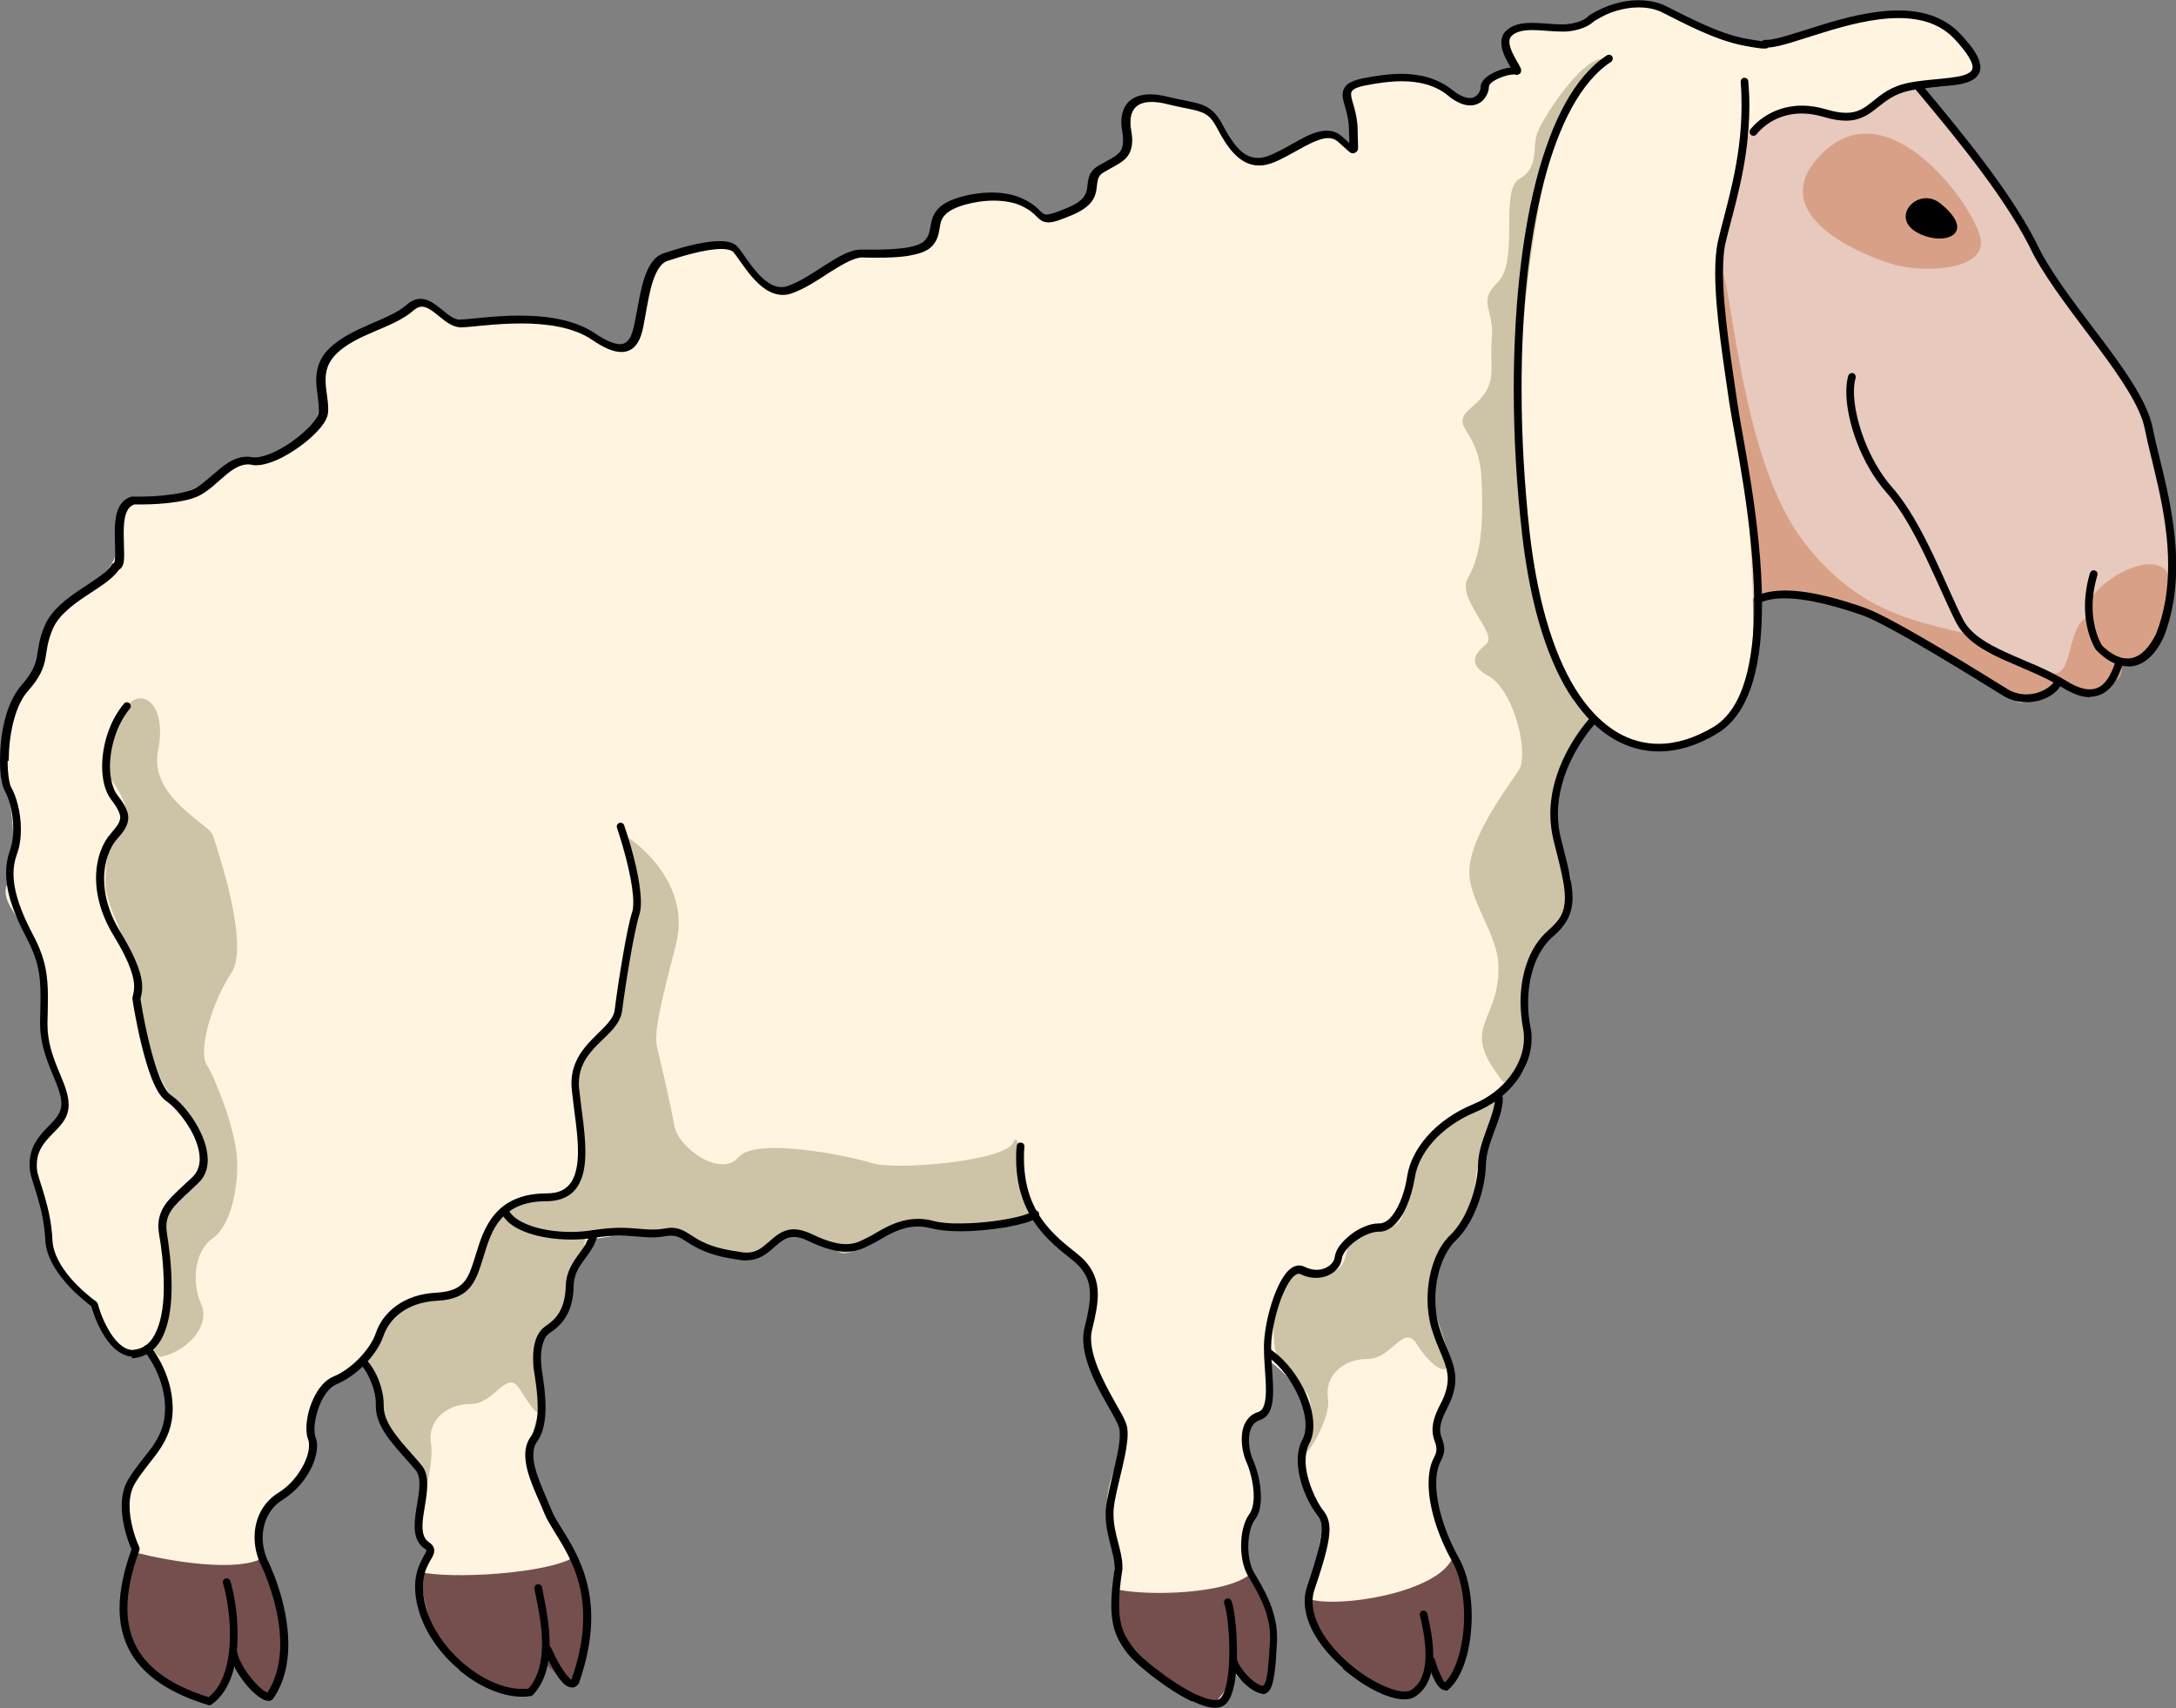 <svg xmlns="http://www.w3.org/2000/svg" id="Livello_2" viewBox="0 0 99.92 78.43"><rect x="0" y="0" width="99.92" height="78.43" fill="#808080" stroke="none"/><defs><style>.cls-1{fill:#fff4df;}.cls-2{fill:#d8a187;}.cls-3{fill:#744f4e;}.cls-4{fill:#cdc3a7;}.cls-5{fill:#e8c9bd;}</style></defs><g id="Livello_1-2"><path class="cls-5" d="M79.4,2c1.13.09,4.41.26,6.14.78,1.73.52,3.11,1.3,4.85,3.89,1.73,2.6,5.62,9,7.35,10.81,1.38,1.3,1.65,5.88,1.82,7.09.18,1.21.18,5.8-2.16,5.8-.52.95-.95,1.64-1.56,1.38-.6-.26-1.38-.52-1.38-.52,0,0-1.21,1.38-1.9.95-.69-.43-4.5-3.03-5.45-3.46-.95-.43-4.76-1.9-6.58-1.21-1.82-1.9-3.81-21.54-3.03-23.01.78-1.47,1.9-2.51,1.9-2.51Z"></path><path class="cls-2" d="M99.65,27.53c.52-3.03-3.29-1.13-3.72.17-.43,1.3,1.21,3.03,2.16,2.68.95-.35,1.73-2.51,1.56-2.85Z"></path><path class="cls-2" d="M94.46,31.24c-.78.78-1.65,1.21-3.38,0-1.73-1.21-7.18-4.67-10.55-3.72.17-1.64-1.56-13.24-1.39-14.97.52,1.99,1.04,8.91,3.72,12.37,2.68,3.46,5.54,3.63,7.62,4.24"></path><path class="cls-2" d="M95.93,28.3c-1.06.36-.69,2.85-1.73,2.6-1.04-.26,1.64,1.38,2.25.86.61-.52,1.13-.52.95-1.38-.17-.87-.43-2.42-1.47-2.08Z"></path><path class="cls-2" d="M87.02,12.16c1.34.37,4.16.26,3.93-1.17-.22-1.43-4.14-6.91-7.19-4.03-3.05,2.88,1.91,4.83,3.25,5.2Z"></path><path class="cls-1" d="M79.87,1.96s-.65-.18-.71-.22c-2.07-1.2-3.83-2.16-4.95-1.38-1.13.78-2.16,1.21-2.6.95-.43-.26-2.6-.35-2.51.34.09.69.86,1.21.43,1.56-.76.61-1.38.17-1.47,1.13,0,0-.99.74-1.6,0-.61-.74-3.85-1.17-4.63-.13.13.86.65,2.55.17,2.55s-.43-.69-1.47-.39c-1.04.3-2.64,1.25-3.33.86-.69-.39-1.25-2.08-2.55-2.38-1.3-.3-2.72-.82-3.03.74.21,1.34-.22,1.82-.87,2.08-.65.26-.56.87-.74,1.3-.17.43-1.51,1.38-2.42.82-.91-.56-2.55-1.34-4.46,0-.52,1.43-.56,1.9-2.29,1.95-1.73.04-1.34-.13-2.77.56-1.43.69-2.21,1.6-3.07.69-.87-.91-.95-1.77-2.38-1.73-1.43.04-2.6.86-2.9,1.56-.3.69.09,3.94-2.21,2.77-2.29-1.17-5.58-.91-6.4-.73-.69-.43-1.6-1.34-2.68-.56-1.08.78-3.89,1.38-3.72,3.63.17,2.25-1.96,3.24-3.07,3.24-.52,0-1.82.61-2.21.95-.39.35-2.08.95-2.73.91-.65-.04-1.34-.13-1.3,1.17.04,1.3-.09,1.73-1.04,2.47-.95.73-2.03,1.6-2.21,1.9-.17.3-.22,1.64-.22,1.64-.09.69-1.21,1.47-1.39,2.25-.17.78-.69,2.68-.26,3.81.43,1.12.43,3.63.09,4.24-.35.61.17,1.21.6,1.9.43.69,1.13,2.34,1.04,4.07-.09,1.73.61,2.85.86,3.55.26.69-.35,1.82-.78,2.16-.43.35-1.21,1.04,0,3.55.09,1.3.35,2.68,2.08,4.07.52,1.21,1.38,2.6,2.68,2.16.52.69,1.21,2.77.69,3.63-.52.86-1.82,2.51-1.82,3.29s.52,2.16.52,2.42c-.52,1.04-.78,1.73-.6,2.51.17.78.78,2.86,3.8,3.55.78-.43.95-1.04.95-1.04,0,0,1.73,1.21,2.08.52.35-.69.78-3.63-.69-5.62-.09-1.04.17-1.99.78-2.34.61-.34,1.99-1.73,1.82-2.85-.17-1.12.35-2.42,1.13-2.77.78-.35,1.3-.86,1.3-.86,0,0,.52,1.82.52,2.42s1.12,1.73,1.47,2.08c.35.35.95,1.73.52,2.68-.43.95.09,1.47.61,1.64-.87,1.04-1.21,2.94.69,4.93,1.9,1.99,3.98,2.25,4.24.43.26-1.82.26-.52.69-.09.43.43.86,1.21,1.13-.34.26-1.56.6-2.86-.26-4.33-.86-1.47-2.51-4.5-2.25-5.19.26-.69.61-1.73.61-2.51s-.69-2.16.08-2.86c.78-.69,1.3-1.9,1.3-2.51.61-.95.78-1.82.78-1.82,0,0,2.94-.52,3.89-.35.95.17,3.29,1.38,3.89,1.13.61-.26,1.38-1.21,1.82-1.21s1.9.95,2.42.95,2.51-1.64,3.29-1.38c.78.26,4.24.35,5.19-.09.61.61,3.11,2.25,2.68,3.81-.43,1.56-.09,2.94.26,3.55.35.61,1.73,2.42.95,3.81-.78,1.38-.6,3.63-.08,4.24-.17,1.47-.87,5.1,4.5,6.92.78-.09.86-1.56.86-1.56,0,0,1.65,1.9,1.73-.35.09-2.25-.17-3.2-.6-3.63-.43-.43-.86-2.16-.35-3.03.52-.87.09-2.51-.09-3.03-.18-.52.09-1.73.95-1.9,0-.69-.09-2.42-.09-2.42,0,0,2.08,1.3,1.82,3.2-.26,1.9.17,3.29.78,4.24-.17,1.39-.95,4.07-.35,5.02.61.95,4.24,5.19,5.19,1.47.5,1.12,1.3,1.64,1.73-1.21.43-2.86-.78-3.89-1.13-4.67-.35-.78-.69-3.03-.09-3.72-.09-.78-.26-1.73.26-2.42.52-.69-.09-2.16-.26-2.94-.17-.78-.86-2.34-.09-3.55.78-1.21,2.25-3.11,2.08-4.5.26-1.99.43-2.94.43-2.94,0,0,1.82-1.12,1.56-3.46-.26-2.34.61-3.37,1.04-3.98.43-.61,1.38-2.08.86-3.03-.52-.95-.95-3.03-.61-3.72.35-.69,1.38-2.94,1.73-3.2.61.52,3.03,1.99,4.67,1.04,1.64-.95,2.51-1.99,2.68-3.98.17-1.99-.18-6.92-.35-8.39-.17-1.47-1.61-8.54-1.18-10.1.16-.57.61-2.94.87-3.98l.11-.54s.7-2.9,4.18-1.73c1.48.5,2.68-1.3,3.5-1.3.87,0,3.2.17,3.33-1.13-2.47-4.31-8.53-.62-11.12-.91Z"></path><path d="M89.1,9.34c-.99-.8-2.32.59-1.11,1.31,1.22.71,2.88.12,1.11-1.31Z"></path><path class="cls-3" d="M60.02,73.38c1.21.52,6.4-.26,6.75-2.08.69,1.13.78,5.28-.35,6.06-.52-.78-.78-1.04-.78-1.04,0,0-.69,1.64-1.21,1.56-.52-.09-2.86-1.3-3.29-2.08-.95-.95-1.12-2.42-1.12-2.42Z"></path><path class="cls-3" d="M51.2,72.95c1.38.35,5.36.26,6.31-.78.69,1.12,1.71,4.5.58,5.28-.69,0-1.36-.78-1.36-.78,0,0-.69,1.64-1.21,1.56-.52-.09-2.86-1.3-3.29-2.07-.95-.95-1.04-3.2-1.04-3.2Z"></path><path class="cls-3" d="M19.28,72.17c1.38.34,5.88.09,7.09-.69.69,1.12,1.1,4.85-.02,5.62-.69,0-1.36-.78-1.36-.78,0,0-.69,1.64-1.21,1.56-.52-.09-2.86-1.3-3.29-2.08-.95-.95-1.21-3.63-1.21-3.63Z"></path><path class="cls-3" d="M6.3,71.3c1.38.35,4.67.95,5.88.17.69,1.12,1.3,5.65.18,6.43-.69,0-1.7-1.94-1.7-1.94,0,0-.52,2.19-1.04,2.11-.52-.09-2.86-1.3-3.29-2.08-1.38-1.3-.03-4.7-.03-4.7Z"></path><path class="cls-4" d="M28.79,38.43c.61.35,2.94,2.25,2.25,4.93-.69,2.68-1.04,4.07-.86,4.76.17.69.6,2.52.78,3.55.17,1.04,2.16,2.42,2.94,1.47.78-.95,5.02-.09,6.14.26,1.12.35,6.14-.09,6.49-.95.35-.86.61,2.86.95,3.37-.95.43-3.98.78-5.28.26-1.56.43-3.2,1.82-3.72,1.38-.52-.43-2.16-1.3-2.68-.69-.52.6-1.82,1.21-2.94.69-1.13-.52-1.82-1.04-2.77-.86-.95.17-2.6.17-3.2.17s-2.94-.09-3.63-1.21c.43-.52,2.25-.43,2.77-.95.52-.52.86-1.82.6-2.68-.26-.86-.69-2.68.35-3.72,1.04-1.04,1.38-1.56,1.56-3.2.17-1.64.87-3.29.78-3.72-.09-.43-.52-2.86-.52-2.86Z"></path><path class="cls-4" d="M19.45,68.62c-.29,1.17.52-1.3.34-2.34-.17-1.04.69-1.82,1.82-1.82s1.64-1.64,2.25-.69c.61.95.95,1.47,1.04.78.09-.69-.43-2.16.09-3.03.52-.87,1.38-2.08,1.3-2.68.52-1.04.6-2.08.6-2.08,0,0-3.46-1.82-4.07-.95-.6.86-1.04,3.38-1.99,3.46-.95.09-2.51.61-2.86,1.04-.34.43-1.13,2.08-1.13,2.08,0,0,.44,1.04.52,1.56.09.52.43,1.82.86,2.25.43.43,1.38,1.73,1.21,2.42Z"></path><path class="cls-4" d="M59.85,66.46c-.29,1.18,1.3-1.21,1.13-2.25-.17-1.04.69-1.82,1.82-1.82s1.64-1.64,2.25-.69c.6.95,1.39,1.56,1.47.87.09-.69-.73-2.19-.78-3.2-.09-1.9,1.55-2.42,1.47-3.03.52-1.04.6-2.6.6-2.6,0,0,1.58-3.67.61-3.29-.79.31-3.72,1.73-3.98,5.1-.08,1.05-1.13.87-2.08.95-.95.09.26,2.77-2.77,1.73-.52-.18-1.13,2.25-1.13,2.25,0,0,0,.87.08,1.38.09.52.57,1.56,1.13,1.82.95.43.34,2.08.17,2.77Z"></path><path class="cls-4" d="M71.88,41.54c-.18.82-1.46,1.72-1.64,2.6-.69,3.32.86,5.1-1.21,5.54-2.08-2.6-.2-2.64-.22-5.28-.01-1.51-1.37-3.03-1.34-4.41.04-1.8,2.23-4.43,2.34-4.76.35-1.04-.4-3.6-1.44-4.18-1.04-.58-.63-1.04-.11-1.5.52-.46-1.39-2.08-.86-3,.52-.92.75-2.08.63-4.56-.12-2.48-1.62-2.31-.4-3.34,1.21-1.04.75-1.67.87-3.11.12-1.44-.69-1.62.29-2.6.98-.98.06-4.21.98-4.73.92-.52.58-1.38.81-2.08.23-.69,2.37-4.04,3.34-3.34-1.67,1.44-2.54,3.46-2.77,4.33-.23.87-1.88,8.44-1.21,14.94.63,6.23,1.09,8.54,3.29,10.96,0,0-1.13,1.78-1.5,2.31-.95,1.38.61,4.59.17,6.23Z"></path><path class="cls-4" d="M7.33,62.31c1.3-.26,2.34-1.47,1.91-2.42-.43-.95-.35-2.42.52-3.03.86-.61,1.21-2.42,1.12-3.72-.09-1.3-.95-3.55-1.38-4.24-.43-.69.26-2.94,1.13-4.24.86-1.3-.69-5.8-.86-6.32-.17-.52-2.94-1.73-2.51-3.89.43-2.16-.78-2.94-1.47-1.99-.69.95-1.38,2.51-.86,3.11.52.6,1.3,1.99.69,2.34-.61.35-.78,1.69-.78,2.59,0,1.13.87,2.16,1.47,4.67-.43.69-.09,1.56.26,2.07.34.52.43,2.51,2.08,3.98.65.58.78,1.82.69,2.34-.14.88-1.9,1.47-1.9,2.34s.95,4.76-.61,5.97l.52.43Z"></path><path d="M72.23,32.11c-1.1-1.63-1.94-4.11-2.34-7.62h0c-.25-2.19-.38-4.43-.38-6.61h0c0-3.5.33-6.85,1.02-9.56h0c.7-2.71,1.75-4.8,3.26-5.78h0c.08-.05.19-.03.24.05h0c.05.08.03.19-.05.25h0c-1.37.88-2.42,2.9-3.1,5.57h0c-.68,2.67-1.02,5.99-1.01,9.47h0c0,2.17.13,4.39.37,6.57h0c.4,3.47,1.23,5.91,2.29,7.47h0c1.06,1.55,2.32,2.23,3.63,2.23h0c.83,0,1.68-.27,2.53-.78h0c.69-.42,1.16-1.18,1.45-2.17h0c.29-.98.41-2.19.41-3.46h0c0-3.62-.92-7.76-1.13-9.17h0c-.26-1.82-.66-4.24-.66-6.05h0c0-.55.04-1.05.13-1.46h0c.34-1.49,1.08-3.62,1.08-6.2h0c0-.36-.01-.72-.04-1.1h0c0-.1.06-.18.16-.19h0c.1,0,.18.06.19.16h0c.03.38.05.76.05,1.12h0c0,2.65-.75,4.82-1.09,6.28h0c-.09.37-.12.84-.12,1.38h0c0,1.76.4,4.17.66,6h0c.19,1.38,1.13,5.56,1.13,9.22h0c0,1.29-.11,2.52-.42,3.56h0c-.31,1.03-.81,1.88-1.61,2.37h0c-.88.54-1.8.84-2.71.84h0c-1.44,0-2.82-.76-3.92-2.38h0Z"></path><path d="M95.97,32.01c-.35,0-.76-.13-1.24-.43h0c-.86-.53-1.87-.9-2.77-1.31h0c-.9-.41-1.7-.88-2.12-1.66h0c-.76-1.46-1.86-4.47-3.21-5.99h0c-1.18-1.33-1.85-3.32-1.85-4.63h0c0-.28.03-.52.09-.74h0c.03-.09.13-.14.22-.12h0c.09.03.14.13.12.22h0c-.05.16-.08.38-.08.63h0c0,1.2.65,3.15,1.76,4.4h0c1.42,1.6,2.51,4.64,3.25,6.06h0c.34.66,1.07,1.1,1.95,1.5h0c.88.41,1.91.77,2.81,1.33h0c.45.28.79.38,1.06.38h0c.36,0,.6-.18.79-.44h0c.19-.26.31-.59.39-.84h0c.03-.09.13-.14.23-.11h0c.09.03.14.13.11.22h0c-.09.25-.21.62-.44.93h0c-.23.31-.58.58-1.07.58h0Z"></path><path d="M91.98,31.94c-.49-.3-1.8-1.12-3.15-1.92h0c-1.35-.8-2.74-1.58-3.36-1.79h0c-.93-.32-2.38-.76-3.53-.76h0c-.45,0-.85.07-1.16.22h0c-.09.04-.19,0-.23-.08h0c-.05-.09,0-.19.08-.24h0c.38-.19.84-.25,1.32-.26h0c1.24,0,2.7.45,3.64.78h0c.69.24,2.07,1.02,3.43,1.82h0c1.35.8,2.66,1.62,3.15,1.92h0c.29.18.59.25.88.25h0c.61,0,1.16-.34,1.3-.64h0c.04-.09.15-.12.24-.08h0c.09.04.13.15.08.24h0c-.24.48-.88.84-1.62.84h0c-.35,0-.72-.09-1.07-.3h0Z"></path><path d="M57.99,77.76s-.08,0-.11-.01h0c-.3-.08-.6-.31-.87-.59h0c-.26-.28-.48-.59-.55-.9h0c-.02-.1.04-.19.14-.21h0c.1-.02.19.04.21.14h0c.03.18.22.47.45.72h0c.23.25.52.45.7.49h0s.02,0,.03,0h0s.03,0,.08-.09h0c.05-.09.09-.24.12-.44h0c.06-.4.09-.96.13-1.56h0c0-.06,0-.13,0-.19h0c0-1.11-.63-2.13-1.02-2.78h0c-.21-.37-.31-.87-.31-1.37h0c0-.55.12-1.1.38-1.46h0c.13-.17.2-.47.2-.82h0c0-.52-.15-1.14-.32-1.53h0c-.14-.31-.23-.7-.23-1.08h0c0-.27.04-.53.16-.75h0c.12-.23.31-.42.59-.5h0c.13-.04.21-.13.27-.3h0c.06-.17.09-.42.09-.71h0c0-.57-.09-1.28-.09-1.94h0s0-.1,0-.14h0c.03-.96.41-2.45.95-3.2h0c.18-.25.39-.44.67-.44h0c.08,0,.17.02.24.06h0c.19.09.38.14.55.14h0c.46,0,.81-.29.84-.59h0c.05-.38.36-.73.74-1.03h0c.38-.29.85-.51,1.28-.51h0s.02,0,.03,0h0c.13,0,.26-.05.4-.16h0c.13-.11.27-.28.38-.49h0c.24-.41.42-.98.5-1.54h0c.2-1.23,1.28-2.56,3.02-3.28h0c1.45-.59,2.34-1.87,2.34-3.03h0c0-.15-.01-.3-.04-.44h0c-.07-.37-.11-.77-.12-1.19h0c0-1.2.34-2.51,1.27-3.32h0c.58-.51.77-.9.77-1.51h0c0-.59-.21-1.4-.52-2.62h0c-.1-.41-.15-.82-.15-1.21h0c0-2.07,1.24-3.77,1.84-4.44h0c.06-.07.17-.08.25-.01h0c.07.07.08.18.01.25h0c-.58.63-1.76,2.28-1.75,4.2h0c0,.36.04.74.14,1.13h0c.31,1.22.53,2.04.53,2.71h0c0,.7-.27,1.24-.89,1.77h0c-.82.71-1.15,1.92-1.15,3.06h0c0,.39.04.77.11,1.12h0c.04.17.05.34.05.52h0c0,1.34-1,2.72-2.56,3.36h0c-1.65.68-2.64,1.93-2.8,3.01h0c-.15.89-.48,1.79-1.01,2.24h0c-.18.15-.39.25-.63.25h-.02s0,0-.01,0h0c-.3,0-.73.18-1.07.44h0c-.35.25-.59.59-.61.78h0c-.07.53-.59.9-1.19.9h0c-.23,0-.47-.05-.71-.17h0s-.06-.02-.09-.02h0c-.08,0-.23.09-.38.3h0c-.15.21-.3.52-.43.86h0c-.26.7-.44,1.56-.45,2.14h0s0,.09,0,.13h0c0,.63.09,1.34.09,1.94h0c0,.31-.02.59-.11.83h0c-.08.24-.25.44-.5.52h0c-.18.06-.3.17-.38.33h0c-.08.16-.12.36-.12.59h0c0,.32.08.68.2.94h0c.19.44.35,1.08.35,1.67h0c0,.39-.06.75-.27,1.03h0c-.19.24-.31.74-.31,1.24h0c0,.45.09.91.26,1.19h0c.38.65,1.06,1.72,1.06,2.96h0c0,.07,0,.14,0,.21h0c-.03.45-.05.88-.09,1.25h0c-.04.37-.09.67-.2.9h0c-.07.14-.21.28-.39.28h0Z"></path><path d="M54.74,78.12c-.39-.18-.8-.43-1.19-.7h0c-.79-.54-1.5-1.15-1.78-1.51h0c-.41-.54-.74-1.09-.74-2.22h0c0-.45.05-.99.15-1.66h0s0-.07,0-.11h0c0-.61-.41-1.39-.41-2.39h0c0-.2.02-.4.06-.62h0c.21-1.12.6-2.34.59-3.05h0c0-.13-.01-.24-.04-.33h0c-.03-.12-.15-.35-.31-.64h0c-.16-.28-.36-.63-.56-1h0c-.39-.75-.77-1.61-.77-2.43h0c0-.18.02-.36.07-.54h0c.16-.63.24-1.1.24-1.48h0c0-.56-.15-.91-.5-1.31h0c-.25-.29-.98-.73-1.64-1.48h0c-.66-.75-1.25-1.84-1.25-3.45h0c0-.19,0-.38.03-.58h0c0-.1.09-.17.19-.16h0c.1,0,.17.09.16.19h0c-.02.19-.02.37-.02.55h0c0,1.52.54,2.51,1.16,3.21h0c.62.71,1.31,1.11,1.64,1.48h0c.39.43.59.91.59,1.54h0c0,.43-.09.93-.25,1.57h0c-.04.14-.06.29-.06.45h0c0,1.05.8,2.39,1.28,3.25h0c.17.29.29.52.35.72h0c.04.13.05.27.05.42h0c0,.82-.4,2.03-.6,3.12h0c-.03.19-.05.37-.05.55h0c0,.91.4,1.65.41,2.39h0s0,.1,0,.15h0c-.11.68-.15,1.2-.15,1.62h0c0,1.06.27,1.47.66,2h0c.16.22.6.63,1.14,1.03h0c.53.41,1.16.82,1.7,1.08h0c.36.17.69.27.9.27h0c.1,0,.18-.02.22-.06h0c.12-.08.26-.38.33-.78h0c.08-.41.11-.91.11-1.41h0c0-.49-.03-.97-.08-1.37h0c-.04-.39-.11-.7-.15-.79h0c-.04-.09,0-.19.08-.24h0c.09-.04.2,0,.24.09h0c.08.18.13.49.18.9h0c.05.41.08.91.08,1.41h0c0,.52-.03,1.04-.11,1.48h0c-.09.44-.2.8-.46,1h0c-.12.09-.28.13-.43.13h0c-.31,0-.67-.13-1.05-.31h0Z"></path><path d="M34.28,57.87c-.12,0-.26-.01-.4-.04h0c-1.67-.22-2.21-.77-2.63-.99h0c-.14-.07-.26-.11-.43-.11h0c-.07,0-.14,0-.23.02h0c-.24.04-.45.06-.65.06h0c-.47,0-.88-.08-1.46-.08h0c-.33,0-.72.02-1.21.1h0c-.35.06-.71.08-1.06.08h0c-.72,0-1.4-.11-1.96-.3h0c-.56-.2-.99-.47-1.19-.86h0c-.05-.09-.01-.19.08-.24h0c.09-.04.19,0,.24.08h0c.12.25.48.51,1,.69h0c.51.18,1.16.28,1.84.28h0c.33,0,.67-.03,1-.08h0c.51-.08.92-.11,1.27-.11h0c.61,0,1.03.08,1.46.08h0c.19,0,.37-.01.59-.05h0c.1-.02.2-.03.29-.03h0c.23,0,.42.06.59.15h0c.17.09.33.2.52.32h0c.38.23.92.49,2,.63h.02c.12.03.23.04.33.04h0c.44,0,.7-.22,1.01-.49h0c.3-.26.63-.58,1.15-.58h0c.24,0,.51.07.83.22h0c.72.35,1.21.46,1.57.46h0c.48,0,.73-.18,1.06-.34h0c.4-.19,1.19-.82,2.25-.82h0c.21,0,.45.03.68.09h0c.32.09.77.13,1.26.12h0c1.01,0,2.21-.17,2.88-.37h0c.22-.07.39-.14.45-.19h0c.08-.06.19-.04.25.03h0c.06.08.04.19-.03.25h0c-.13.1-.32.18-.56.25h0c-.24.07-.54.14-.86.2h0c-.65.11-1.42.19-2.13.19h0c-.5,0-.97-.04-1.35-.14h0c-.21-.05-.4-.08-.59-.08h0c-.92,0-1.62.56-2.09.79h0c-.28.13-.64.37-1.21.37h0c-.43,0-.98-.13-1.73-.49h0c-.28-.14-.5-.19-.68-.19h0c-.37,0-.61.22-.92.49h0c-.3.27-.67.58-1.24.58h0Z"></path><path d="M26.24,77.47c-.22-.01-.35-.16-.48-.31h0c-.14-.16-.27-.37-.38-.57h0c-.24-.41-.41-.8-.41-.81h0c-.04-.09,0-.19.09-.23h0c.09-.04.19,0,.24.09h0s.09.19.21.44h0c.13.25.3.56.47.77h0c.11.15.22.25.26.26h0s0,0,0,0h0s0-.01.01-.02h0c.38-1.09.53-2.02.53-2.83h0c0-2.47-1.36-3.76-1.77-4.75h0c-.36-.89-.89-1.86-.89-2.71h0c0-.3.07-.59.26-.85h0c.23-.31.32-.83.31-1.36h0c0-.65-.12-1.31-.17-1.66h0c-.03-.18-.04-.38-.04-.58h0c0-.54.11-1.15.58-1.47h0c.5-.34.88-.77.92-1.83h0c.01-.6.28-1.02.53-1.38h0c.26-.36.51-.66.58-1.05h0c.02-.1.11-.16.21-.14h0c.1.02.16.11.14.21h0c-.1.5-.4.84-.64,1.19h0c-.25.34-.45.68-.46,1.18h0c-.02,1.15-.5,1.75-1.07,2.12h0c-.31.19-.43.68-.43,1.18h0c0,.19.02.37.04.54h0c.05.34.17,1.02.17,1.71h0c0,.56-.08,1.14-.38,1.57h0c-.13.18-.18.39-.18.64h0c0,.7.49,1.66.86,2.57h0c.34.85,1.8,2.29,1.8,4.88h0c0,.85-.16,1.83-.55,2.96h0v.02c-.06.12-.19.23-.33.23h0Z"></path><path d="M21.1,76.67c-.88-.73-1.6-1.73-1.89-2.79h0c-.11-.4-.15-.74-.15-1.03h0c0-.8.33-1.26.46-1.52h0c.05-.08.06-.14.06-.15h0s.01-.02-.08-.08h0c-.36-.24-.46-.64-.46-1.04h0c0-.63.22-1.35.22-1.91h0c0-.28-.05-.51-.18-.66h0c-.35-.42-.79-.87-1.16-1.35h0c-.37-.48-.66-1-.66-1.56h0v-.04h0v-.05h0c0-.4-.12-.81-.26-1.14h0c-.14-.33-.32-.59-.4-.65h0s0,0,0,0h0c-.08-.02-.13-.09-.13-.17h0c0-.1.08-.18.18-.17h0c.11.01.15.05.19.09h0s.09.09.13.15h0c.09.12.19.28.29.47h0c.19.39.36.9.36,1.43h0v.06h0v.02h0c0,.43.24.89.59,1.34h0c.34.46.79.91,1.14,1.34h0c.21.25.27.57.27.89h0c0,.64-.22,1.37-.22,1.91h0c0,.36.08.6.3.75h0c.14.09.24.22.24.38h0c0,.13-.05.22-.1.32h0c-.06.1-.12.2-.18.32h0c-.12.24-.24.56-.24,1.03h0c0,.26.04.57.14.94h0c.26.97.94,1.92,1.77,2.61h0c.83.7,1.82,1.14,2.66,1.13h0c.09,0,.18,0,.27-.01h0c.47-.52.63-1.27.63-2.05h0c0-.92-.22-1.88-.35-2.53h0c-.02-.1.04-.19.14-.21h0c.1-.02.19.04.21.14h0c.12.64.35,1.62.35,2.6h0c0,.85-.18,1.71-.77,2.34h0s-.06.05-.1.05h0c-.13.02-.26.03-.39.03h0c-.96,0-2.01-.48-2.89-1.22h0Z"></path><path d="M12.35,78.09c-.21,0-.38-.12-.57-.27h0c-.19-.15-.38-.35-.55-.57h0c-.35-.45-.64-.96-.69-1.36h0c-.01-.1.05-.19.15-.2h0c.1-.01.19.05.2.15h0c.03.21.18.55.4.87h0c.21.33.49.64.72.83h0c.1.09.2.14.27.17h0c.43-.67.59-1.45.59-2.23h0c0-1.44-.54-2.86-.81-3.47h0c-.09-.2-.15-.32-.15-.32h0c-.14-.35-.22-.73-.22-1.11h0c0-.77.32-1.57,1.1-2.05h0c.85-.52,1.41-1.56,1.4-2.17h0c0-.11-.01-.2-.04-.27h0c-.06-.15-.08-.32-.08-.51h0c0-.41.11-.92.32-1.36h0c.21-.45.51-.85.92-1.02h0c.8-.32,1.69-1.23,1.95-2h0c.3-.91,1.24-1.78,2.78-1.85h0c.71-.04,1.05-.23,1.29-.52h0c.24-.3.37-.75.54-1.3h0c.17-.55.38-1.23.85-1.78h0c.47-.56,1.22-.96,2.38-.96h0c.6,0,.92-.2,1.14-.53h0c.21-.33.3-.82.3-1.39h0c0-.87-.19-1.91-.28-2.81h0c-.01-.11-.02-.21-.02-.31h0c0-.73.29-1.27.64-1.69h0c.35-.43.76-.76,1.03-1.08h0c.18-.21.3-.42.32-.64h0c.07-.58.21-1.52.36-2.39h0c.15-.88.31-1.68.43-2.05h0c.04-.11.06-.27.06-.47h0c0-.81-.33-2.17-.75-3.43h0c-.03-.09.02-.19.11-.22h0c.09-.03.19.02.22.11h0c.44,1.28.77,2.66.77,3.54h0c0,.22-.02.42-.08.59h0c-.1.31-.27,1.13-.42,2h0c-.15.87-.29,1.8-.36,2.37h0c-.04.32-.2.59-.4.83h0c-.2.24-.45.46-.69.7h0c-.48.48-.9,1-.9,1.84h0c0,.09,0,.18.02.28h0c.09.88.28,1.93.28,2.84h0c0,.6-.08,1.15-.35,1.58h0c-.27.43-.75.69-1.43.69h0c-1.09,0-1.7.36-2.11.83h0c-.41.48-.6,1.11-.77,1.66h0c-.17.54-.3,1.03-.6,1.42h0c-.3.39-.79.63-1.55.66h0c-1.41.07-2.2.84-2.46,1.61h0c-.31.9-1.24,1.84-2.15,2.22h0c-.28.11-.55.44-.73.84h0c-.18.4-.29.87-.29,1.22h0c0,.16.02.29.05.38h0c.05.12.07.25.07.39h0c0,.79-.61,1.87-1.57,2.47h0c-.65.4-.92,1.07-.93,1.74h0c0,.33.07.67.19.96h0c.07.14.99,1.98.99,3.94h0c0,.86-.18,1.76-.71,2.52h0s-.09.08-.15.08h0Z"></path><path d="M9.56,78.28c-1.49-.45-2.51-1.08-3.16-1.84h0c-.65-.76-.91-1.66-.91-2.6h0c0-.87.22-1.79.55-2.71h0c-.11-.24-.45-1.1-.45-1.99h0c0-.41.07-.84.3-1.22h0c.37-.61.8-1.07,1.13-1.54h0c.32-.48.56-.97.56-1.71h0v-.03h0c-.01-1.32-.74-2.33-.91-2.55h0s-.04-.05-.04-.05h0c-.06-.07-.06-.19.02-.25h0c.07-.06.19-.06.25.02h0s1.01,1.17,1.03,2.82h0v.04h0c0,.81-.27,1.4-.62,1.91h0c-.35.51-.77.95-1.11,1.52h0c-.18.3-.25.66-.25,1.03h0c0,.71.25,1.44.38,1.75h0c.04.1.07.16.07.16h0s.02.09,0,.14h0c-.34.93-.55,1.83-.55,2.66h0c0,.88.24,1.68.82,2.37h0c.58.68,1.5,1.27,2.91,1.71h0c.71-.55.98-1.7.98-2.87h0c0-.86-.14-1.74-.32-2.36h0c-.03-.09.03-.19.12-.22h0c.1-.03.19.03.22.12h0c.19.66.33,1.55.33,2.46h0c0,1.26-.27,2.55-1.2,3.21h0s-.06.03-.1.03h0s-.03,0-.05,0h0Z"></path><path d="M97.71,30.59c-.6,0-1.11-.39-1.45-.74h0l-.02-.02s-.5-.74-.5-1.98h0c0-.45.06-.97.23-1.54h0c.03-.09.13-.15.22-.12h0c.1.03.15.13.12.22h0c-.16.54-.22,1.02-.22,1.44h0c0,1,.34,1.63.42,1.76h0s0,0,0,.01h0c.3.31.75.62,1.18.61h0c.41,0,.87-.24,1.32-1.14h0c.4-1.02.55-2.09.55-3.14h0c0-2.4-.77-4.71-1.07-6.24h0c-.19-1.02-1.1-2.35-2.14-3.75h0c-1.04-1.4-2.22-2.88-2.97-4.26h0c-1.13-2.39-3.28-5.04-5.41-7.58h0c-.06-.07-.05-.19.03-.25h0c.07-.06.19-.05.25.02h0c2.13,2.55,4.29,5.2,5.45,7.65h0c.72,1.34,1.89,2.81,2.94,4.21h0c1.05,1.41,1.98,2.75,2.21,3.9h0c.29,1.49,1.08,3.84,1.08,6.31h0c0,1.09-.15,2.2-.57,3.28h0c-.46.98-1.05,1.36-1.63,1.36h0Z"></path><path d="M6.07,62.29c-.63-.06-1.07-.58-1.37-1.1h0c-.28-.48-.44-.98-.51-1.22h0c-.14-.11-.56-.43-.99-.88h0c-.52-.56-1.08-1.32-1.12-2.16h0c-.07-1.49-.61-2.57-.71-3.21h0c0-.1-.01-.19-.01-.28h0c0-.74.38-1.22.73-1.59h0c.36-.37.68-.66.72-1.05h0s.01-.09.01-.14h0c0-.41-.23-.92-.48-1.52h0c-.24-.6-.5-1.31-.5-2.14h0v-.09h0c.01-.44.02-.82.02-1.16h0c0-1-.1-1.66-.65-2.71h0c-.56-1.06-.93-2.04-.93-2.96H.28c0-.34.05-.67.16-.99H.44c.12-.33.17-.69.17-1.04h0c0-.73-.21-1.44-.4-1.76H.21c-.07-.13-.12-.32-.15-.55H.05c-.03-.24-.05-.52-.05-.83h0c0-1.1.23-2.57.97-3.43h0c.53-.61.64-.94.72-1.3h0c.07-.36.08-.8.37-1.47h0c.31-.71.98-1.21,1.62-1.64h0c.64-.43,1.26-.8,1.45-1.15h0s.06-.07.11-.08h0s.01-.03.02-.06h0c.02-.08.03-.21.03-.37h0c0-.26-.02-.6-.02-.95h0c0-.34.02-.69.12-.99h0c.1-.3.3-.57.65-.67h.05s.06,0,.17,0h0c.26,0,.77,0,1.3-.06h0c.53-.05,1.08-.16,1.39-.32h0c.36-.19.71-.54,1.09-.85h0c.37-.31.78-.6,1.29-.6h0c.08,0,.16,0,.24.02h0s.09.01.14.01h0c.33,0,.83-.19,1.3-.47h0c.48-.28.94-.66,1.25-.99h0c.2-.22.34-.43.36-.55h0c.02-.07.02-.15.02-.24h0c0-.34-.11-.79-.12-1.29h0c0-.47.12-.99.58-1.44h0c.52-.52,1.22-.84,1.88-1.13h0c.67-.29,1.3-.55,1.7-.9h0c.2-.18.42-.27.62-.27h0c.41,0,.72.28,1.01.51h0c.29.24.56.45.78.44h.03c.4,0,1.51-.18,2.74-.18h0c1.18,0,2.49.16,3.47.82h0c.53.36.9.49,1.13.49h0c.15,0,.24-.04.33-.12h0c.08-.07.16-.19.21-.33h0c.11-.29.17-.69.24-1.03h0c.09-.47.18-1.05.35-1.56h0c.17-.5.41-.97.88-1.13h0c.54-.18,1.73-.56,2.58-.56h0c.33,0,.63.05.83.27h0c.22.26.5.73.85,1.13h0c.35.41.75.72,1.15.71h0c.09,0,.19-.01.29-.05h0c.54-.18,1.15-.59,1.72-.96h0c.58-.36,1.11-.7,1.62-.71h.02c.19,0,.42,0,.67,0h0c.44,0,.93-.02,1.36-.08h0c.42-.06.78-.19.9-.33h0c.2-.22.22-.41.27-.66h0c.04-.25.1-.57.4-.86h0c.22-.21.57-.37.99-.49h0c.42-.12.92-.2,1.42-.2h0c.5,0,.99.08,1.42.28h0c.63.29.82.62.95.69h0s.07.04.14.04h0c.14,0,.43-.08.97-.31h0c.6-.25.77-.49.85-.69h0c.08-.21.05-.45.14-.74h0c.06-.19.21-.38.46-.52h0c.39-.22.68-.36.85-.51h0c.17-.15.24-.3.25-.63h0c0-.12-.01-.27-.04-.44h0c-.03-.14-.04-.27-.04-.39h0c0-.39.11-.72.34-.95h0c.24-.23.58-.34.99-.34h0c.24,0,.5.04.79.11h0c.7.17,1.16.22,1.56.36h0c.39.14.69.39.95.89h0c.2.39.44.79.71,1.09h0c.27.3.57.47.93.47h0c.15,0,.33-.03.53-.11h0c.46-.19.92-.46,1.35-.7h0c.44-.24.86-.44,1.28-.44h0c.24,0,.48.07.67.24h0c.16.13.28.24.37.33h0c0-.15-.01-.36-.02-.65h0c0-.34-.07-.63-.14-.89h0c-.07-.25-.15-.47-.15-.68h0c0-.17.07-.36.24-.49h0c.16-.12.39-.2.72-.27h0c.58-.11,1.15-.2,1.72-.2h0c.85,0,1.67.19,2.36.74h0c.35.28.62.37.8.37h0c.17,0,.28-.07.37-.17h0c.09-.1.13-.24.13-.34h0c0-.16.1-.29.2-.39h0c.11-.1.24-.19.39-.26h0c.26-.13.55-.22.79-.24h0c-.04-.07-.09-.16-.14-.25h0c-.14-.26-.29-.57-.29-.9h0c0-.19.06-.39.22-.54h0c.32-.3.75-.36,1.19-.36h0c.46,0,.94.07,1.35.07h0c.09,0,.18,0,.26-.01h0c.74-.08.98-.37.99-.38h0s.03-.03.05-.04h0c.72-.45,1.51-.68,2.24-.68h0c.46,0,.89.09,1.26.27h0c.89.44,2.39,1.26,3.65,1.49h0c.38.07.62.1.75.12h0s.1-.06.15-.06h0s.05,0,.09,0h0c.41,0,1.35-.33,2.45-.67h0c1.1-.34,2.38-.68,3.59-.68h0c1.05,0,2.06.27,2.81,1.05h0c.65.69.94,1.15.95,1.56h0c0,.28-.18.49-.4.6h0c-.22.12-.5.18-.82.22h0c-.62.09-1.4.11-2.03.25h0c-.71.15-1.08.47-1.47.77h0c-.37.3-.78.61-1.45.61h0c-.29,0-.62-.05-1.02-.17h0c-.38-.11-.71-.16-1.01-.16h0c-1.23,0-1.91.74-2.05.92h0s-.03.03-.03.03h0c-.06.08-.17.1-.25.04h0c-.08-.06-.1-.17-.04-.25h0s.79-1.1,2.37-1.1h0c.34,0,.71.05,1.11.17h0c.38.11.68.16.92.16h0c.56,0,.85-.23,1.23-.53h0c.37-.3.82-.68,1.61-.84h0c.51-.11,1.08-.15,1.58-.2h0c.5-.05.95-.11,1.18-.24h0c.16-.09.2-.16.21-.28h0c.01-.21-.22-.65-.85-1.32h0c-.66-.69-1.55-.94-2.55-.94h0c-1.14,0-2.39.33-3.48.67h0c-1.06.32-1.93.65-2.49.68h0s0,0,0,0h0s-.06.03-.08.04h0s-.07.01-.11.01h0c-.14,0-.39-.03-.92-.13h0c-1.35-.25-2.87-1.08-3.75-1.52h0c-.31-.16-.69-.24-1.1-.24h0c-.65,0-1.37.2-2.03.61h0c-.09.1-.44.41-1.21.49h0c-.1.01-.2.01-.3.01h0c-.44,0-.92-.07-1.35-.07h0c-.41,0-.74.07-.94.26h0c-.08.08-.11.16-.11.28h0c0,.18.09.42.2.63h0c.11.22.24.41.3.54h0s.04.07.04.15h0s0,.09-.05.14h0s-.11.06-.14.06h0s-.07,0-.09-.02h0s-.04,0-.08,0h0c-.25,0-.82.19-1.03.4h0c-.07.07-.09.13-.09.15h0c0,.18-.07.38-.21.56h0c-.13.17-.36.31-.64.31h0c-.3,0-.63-.13-1.02-.45h0c-.61-.49-1.34-.66-2.14-.66h0c-.53,0-1.08.08-1.65.19h0c-.31.06-.49.13-.57.2h0c-.08.07-.09.1-.1.21h0c0,.12.06.33.14.59h0c.07.26.15.59.16.97h0c0,.35.02.59.02.75h0c0,.06,0,.11,0,.16h0c0,.05-.01.1-.06.16h0s-.1.08-.16.08h0c-.1,0-.14-.04-.18-.07h0s-.08-.07-.13-.11h0c-.1-.09-.23-.22-.4-.36h0c-.14-.12-.28-.16-.45-.16h0c-.29,0-.68.17-1.11.4h0c-.43.23-.9.52-1.39.72h0c-.23.09-.45.14-.66.14h0c-.49,0-.88-.25-1.19-.59h0c-.31-.34-.55-.76-.76-1.16h0c-.25-.46-.44-.61-.76-.72h0c-.33-.12-.8-.17-1.52-.35h0c-.26-.07-.5-.1-.7-.1h0c-.35,0-.59.09-.74.24h0c-.15.15-.24.37-.24.69h0c0,.1,0,.22.03.34h0c.03.18.05.35.05.49h0c0,.4-.13.69-.36.89h0c-.24.21-.54.34-.91.56h0c-.15.08-.22.16-.26.24h0c-.04.08-.06.17-.08.29h0c-.03.22-.02.55-.28.87h0c-.17.21-.44.4-.86.58h0c-.55.23-.85.34-1.1.34h0c-.12,0-.24-.03-.33-.09h0c-.09-.06-.15-.12-.22-.19h0c-.14-.14-.31-.3-.69-.48h0c-.36-.17-.82-.24-1.28-.24h0c-.46,0-.93.08-1.32.19h0c-.39.11-.7.27-.85.41h0c-.23.22-.26.4-.3.65h0c-.04.24-.08.56-.36.85h0c-.25.26-.66.36-1.11.44h0c-.45.07-.97.08-1.41.08h0c-.25,0-.49,0-.68-.01h-.01c-.33,0-.86.29-1.43.65h0c-.57.37-1.19.79-1.8,1h0c-.14.05-.27.07-.4.07h0c-.59,0-1.05-.41-1.42-.83h0c-.37-.43-.66-.91-.85-1.13h0c-.06-.08-.27-.15-.56-.15h0c-.75,0-1.94.37-2.47.55h0c-.28.08-.5.43-.66.9h0c-.16.47-.25,1.04-.34,1.52h0c-.05.25-.09.54-.16.82h0c-.08.28-.18.55-.4.74h0c-.14.13-.34.2-.56.2h0c-.35,0-.77-.17-1.33-.55h0c-.87-.6-2.12-.76-3.27-.76h0c-1.21,0-2.28.17-2.74.18h-.04c-.41-.02-.71-.29-1-.52h0c-.29-.24-.56-.44-.78-.43h0c-.11,0-.23.04-.39.18h0c-.47.41-1.13.68-1.79.96h0c-.66.28-1.32.59-1.77,1.05h0c-.38.39-.47.78-.47,1.19h0c0,.44.12.88.12,1.29h0c0,.11,0,.22-.03.32h0c-.06.23-.22.46-.45.71h0c-.23.25-.52.5-.84.73h0c-.64.46-1.38.84-1.98.85h0c-.07,0-.14,0-.2-.02h0c-.06-.01-.12-.02-.18-.02h0c-.36,0-.71.22-1.06.52h0c-.36.3-.72.67-1.15.9h0c-.39.21-.97.3-1.52.36h0c-.55.06-1.07.06-1.34.06h0c-.07,0-.12,0-.15,0h0c-.2.07-.31.21-.39.44h0c-.08.24-.1.55-.1.88h0c0,.33.02.66.02.95h0c0,.26,0,.47-.13.64h0s-.07.07-.12.1h0c-.31.45-.92.8-1.53,1.21h0c-.63.42-1.24.9-1.49,1.48h0c-.27.63-.27.99-.35,1.4h0c-.08.41-.24.84-.8,1.47h0c-.64.72-.88,2.14-.88,3.2H.35c0,.3.02.57.05.78H.4c.03.21.08.38.11.43h0c.23.4.45,1.13.45,1.94h0c0,.38-.05.78-.19,1.16h0c-.1.27-.15.56-.15.87h0c0,.82.34,1.76.89,2.8h0c.58,1.09.69,1.85.69,2.88h0c0,.35-.01.73-.02,1.17h0s0,.06,0,.09h0c0,.76.23,1.41.47,2.01h0c.24.59.5,1.12.5,1.65h0c0,.06,0,.12-.01.19h0c-.07.56-.48.89-.82,1.25h0c-.34.36-.63.72-.63,1.34h0c0,.07,0,.15.01.23h0c.08.53.64,1.68.71,3.24h0c.03.6.4,1.22.83,1.72h0c.43.5.91.88,1.1,1.02h0c.05.04.08.06.08.06h0s.06.06.07.1h0c.04.17.21.71.49,1.19h0c.28.49.66.9,1.07.93h0c.59-.03.93-.37,1.16-.93h0c.23-.55.32-1.3.31-2.03h0c0-.96-.13-1.89-.21-2.32h0c-.02-.14-.04-.28-.04-.41h0c0-.46.17-.82.44-1.15h0c.28-.33.65-.65,1.13-1.1h0c.23-.23.33-.5.33-.83h0c0-.48-.22-1.05-.54-1.54h0c-.31-.49-.7-.92-1-1.12h0c-.28-.2-.48-.58-.67-1.05h0c-.18-.47-.34-1.03-.47-1.56h0c-.26-1.07-.41-2.07-.41-2.07h0v-.06c.03-.16.08-.29.08-.52h0c0-.37-.15-1.04-.94-2.33h0c-.59-.97-.81-1.88-.81-2.64h0c0-.92.31-1.64.67-2.04h0c.15-.18.27-.32.34-.44h0c.07-.12.1-.22.1-.31h0c0-.17-.11-.42-.41-.81h0c-.29-.38-.42-.93-.42-1.53h0c0-.97.33-2.08,1-2.88h0c.06-.08.17-.09.25-.02h0c.08.06.09.17.02.25h0c-.6.72-.91,1.77-.91,2.66h0c0,.55.13,1.04.35,1.32h0c.32.41.49.71.49,1.03h0c0,.18-.06.34-.15.5h0c-.09.16-.22.31-.38.49h0c-.29.33-.58.97-.58,1.81h0c0,.7.19,1.54.76,2.46h0c.8,1.32.99,2.04.99,2.51h0c0,.26-.06.44-.08.55h0c.02.12.1.62.23,1.25h0c.15.72.37,1.61.63,2.28h0c.17.44.38.78.54.88h0c.36.25.77.69,1.1,1.23h0c.33.53.58,1.14.59,1.73h0c0,.4-.12.79-.44,1.08h0c-.48.46-.85.78-1.1,1.07h0c-.24.3-.36.55-.36.92h0c0,.1.01.22.03.35h0c.07.44.21,1.39.21,2.38h0c0,.76-.08,1.54-.34,2.17h0c-.25.63-.74,1.11-1.48,1.15h-.02Z"></path><path d="M66.37,77.6c-.1,0-.17-.04-.23-.09h0c-.06-.05-.1-.11-.15-.17h0c-.09-.13-.16-.29-.23-.44h0c-.13-.31-.22-.62-.22-.62h0c-.03-.09.03-.19.12-.22h0c.1-.03.19.03.22.12h0s.04.14.11.33h0c.07.19.16.42.26.58h0c.03.07.08.12.1.15h0c.51-.48.89-1.77.88-3.06h0c0-.9-.17-1.82-.54-2.48h0c-.7-1.25-1.09-2.56-1.09-3.59h0c0-.45.07-.85.24-1.18h0c.1-.18.12-.3.12-.4h0c0-.11-.03-.22-.08-.36h0c-.05-.14-.1-.31-.1-.53h0c0-.29.09-.65.35-1.15h0c.26-.48.34-.85.35-1.17h0c0-.34-.1-.66-.25-1.03h0c-.15-.36-.34-.78-.5-1.31h0c-.12-.43-.18-.88-.18-1.32h0c0-1.19.39-2.33,1.03-2.94h0c.76-.71,1.27-2.18,1.29-3.24h0c.01-.59.22-1.14.4-1.65h0c.19-.51.37-.99.38-1.41h0c0-.1.08-.18.18-.17h0c.1,0,.18.08.18.18h0c-.01.52-.21,1.02-.4,1.53h0c-.19.51-.37,1.02-.38,1.53h0c-.03,1.15-.54,2.66-1.4,3.49h0c-.54.51-.93,1.58-.92,2.69h0c0,.41.05.83.16,1.22h0c.15.5.33.9.48,1.27h0c.15.38.28.74.28,1.16h0c0,.39-.11.82-.38,1.34h0c-.25.47-.32.77-.32.98h0c0,.16.04.29.09.42h0c.04.13.1.28.1.47h0c0,.17-.05.35-.17.57h0c-.13.25-.2.6-.2,1.01h0c0,.94.37,2.22,1.04,3.42h0c.41.74.59,1.71.59,2.66h0c0,1.42-.38,2.81-1.09,3.4h0s-.05.03-.07.03h0s-.04,0-.06,0h0Z"></path><path d="M61.67,76.58c-.95-.83-1.76-1.93-1.76-3.07h0c0-.24.04-.47.12-.7h0c.48-1.42.66-2.18.66-2.62h0c0-.34-.08-.48-.23-.67h0c-.32-.4-.87-1.45-.87-2.48h0c0-.33.06-.66.22-.96h0c.1-.18.14-.4.14-.65h0c0-1.06-.85-2.57-1.8-3.18h0c-.08-.05-.11-.16-.05-.24h0c.06-.08.17-.11.25-.05h0c1.06.71,1.95,2.25,1.96,3.48h0c0,.29-.05.57-.18.82h0c-.12.23-.18.51-.18.8h0c0,.89.53,1.93.79,2.26h0c.18.22.31.49.31.89h0c0,.53-.19,1.3-.68,2.74h0c-.07.2-.1.39-.1.59h0c0,.96.73,2.01,1.64,2.8h0c.91.8,2.01,1.33,2.59,1.32h0c.14,0,.24-.03.3-.07h0c.49-.32.66-.92.66-1.63h0c0-.6-.13-1.26-.26-1.8h0c-.02-.1.03-.19.13-.21h0c.09-.02.19.04.21.13h0c.13.56.27,1.23.27,1.88h0c0,.75-.18,1.51-.82,1.93h0c-.14.09-.32.13-.5.13h0c-.76,0-1.86-.58-2.83-1.41h0Z"></path></g></svg>